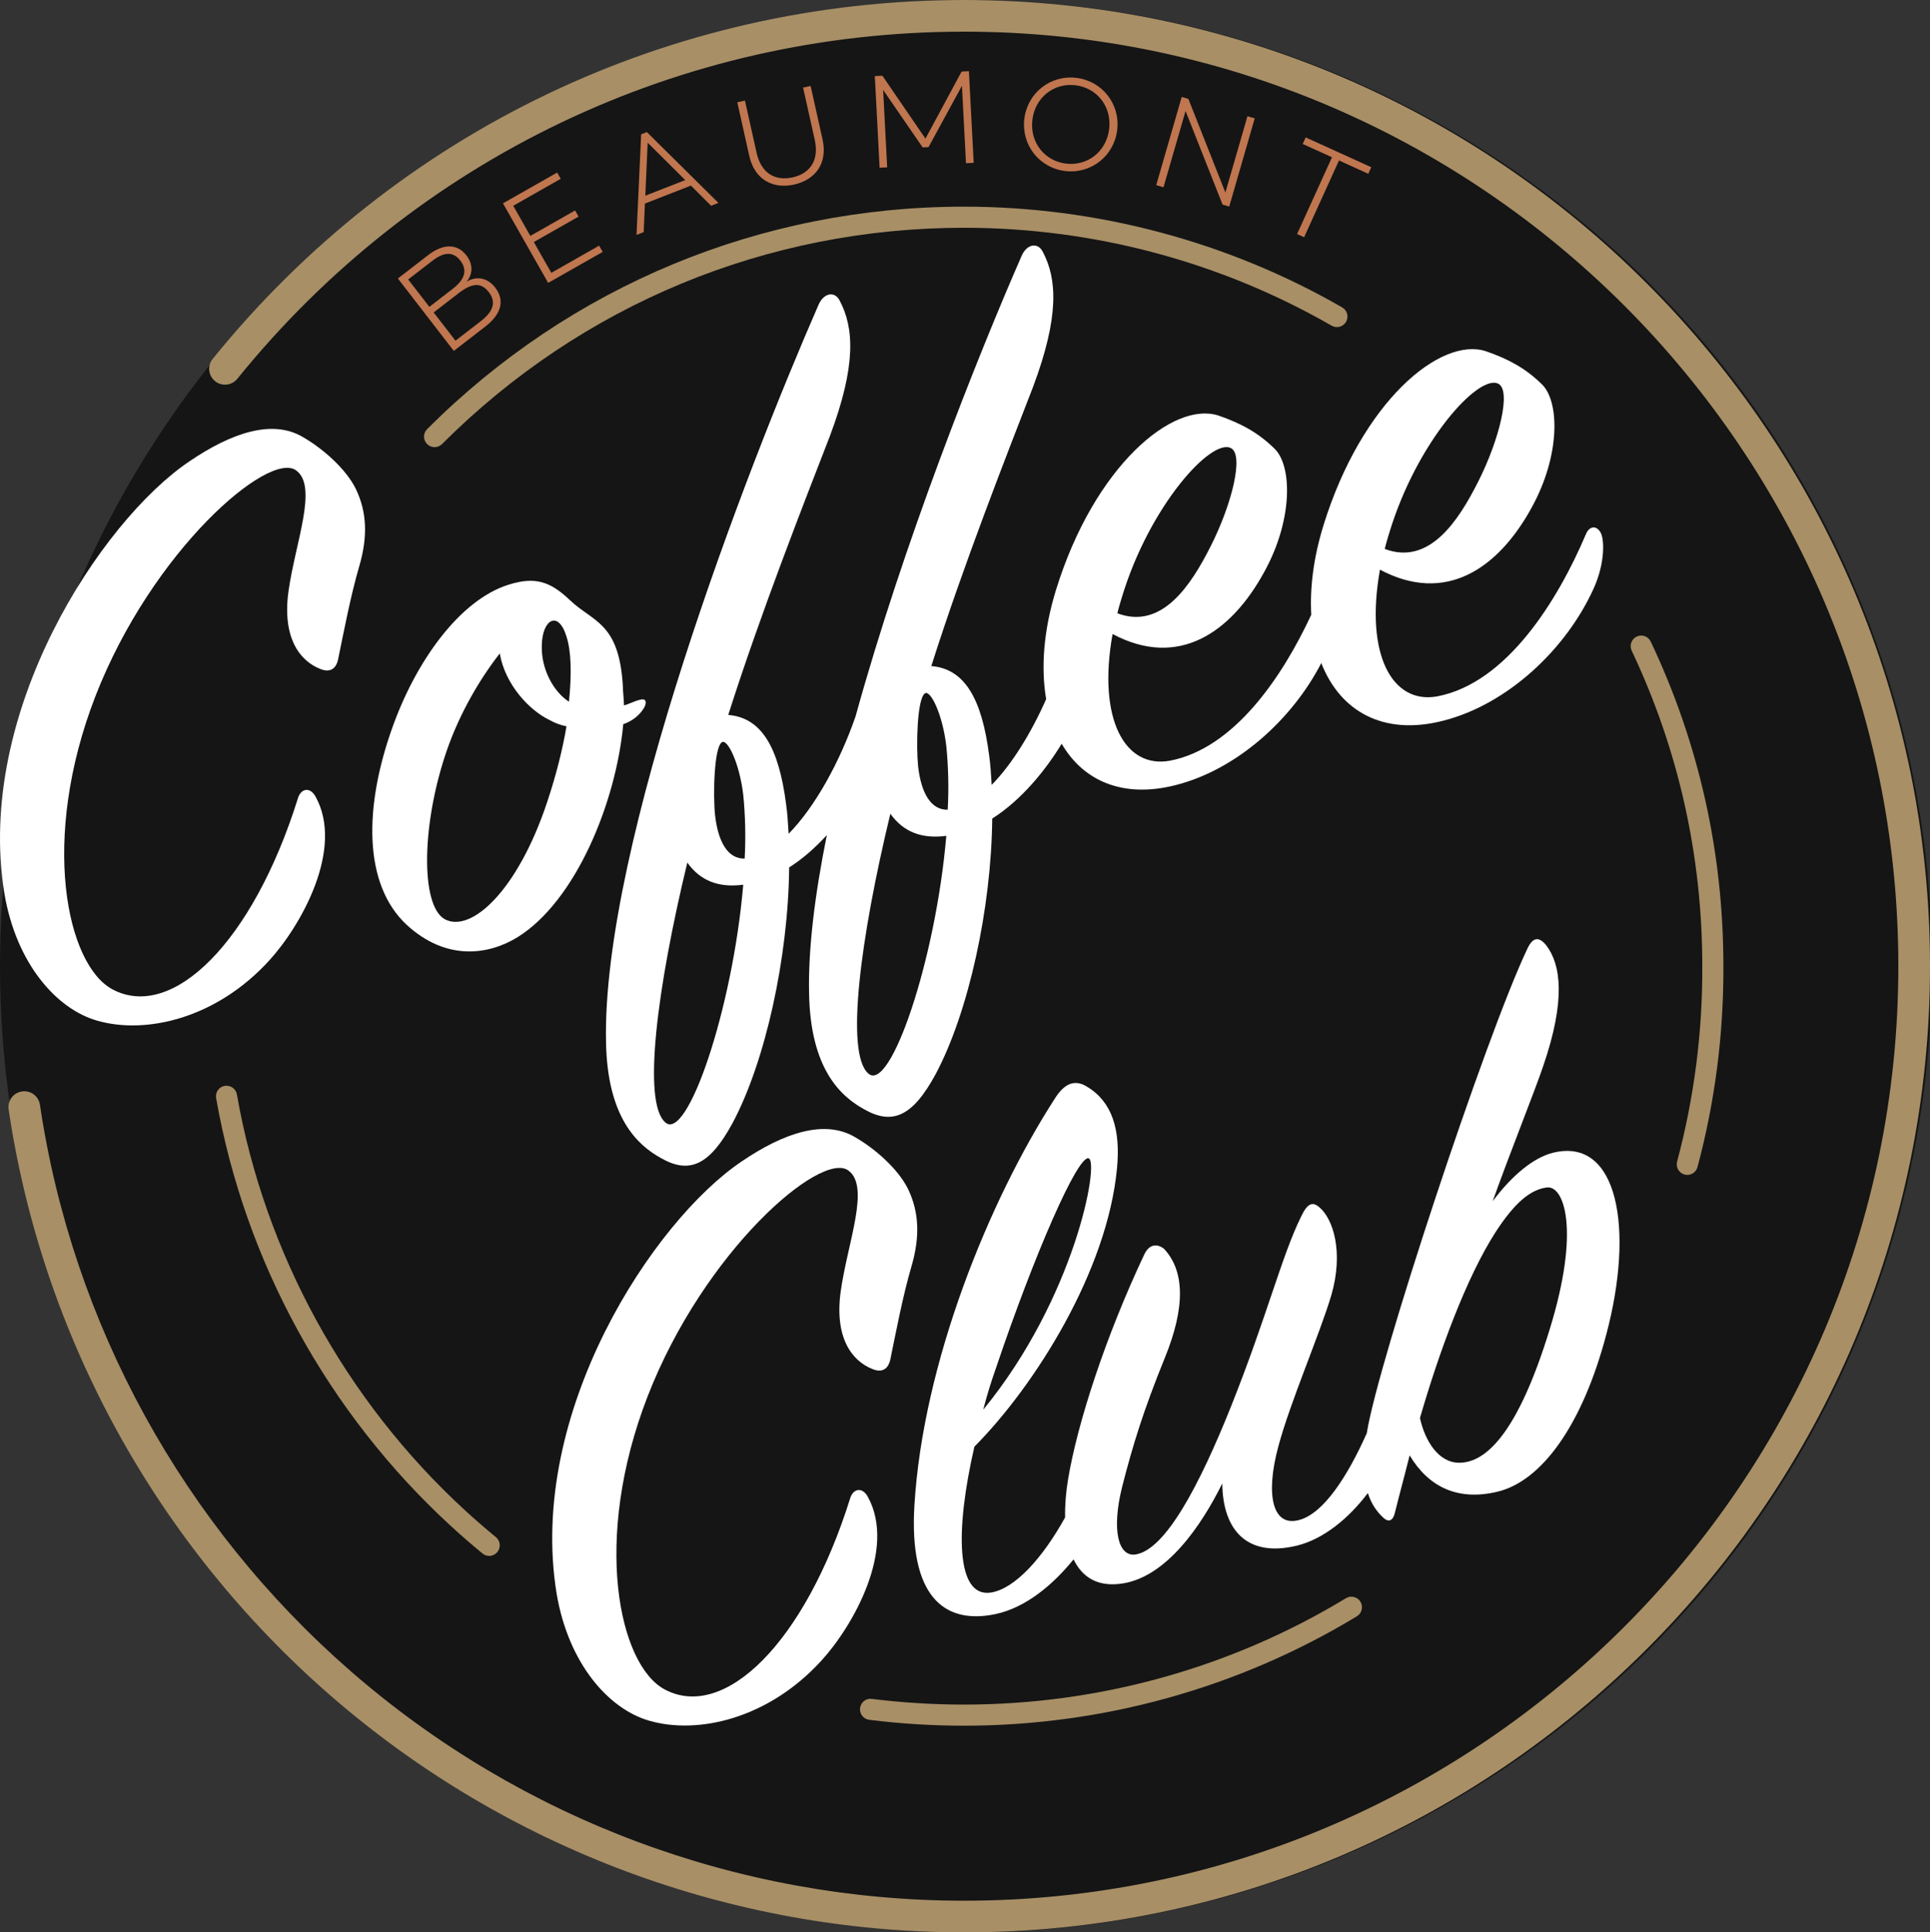 <?xml version="1.0" encoding="utf-8"?>
<!-- Generator: Adobe Illustrator 15.0.0, SVG Export Plug-In . SVG Version: 6.00 Build 0)  -->
<!DOCTYPE svg PUBLIC "-//W3C//DTD SVG 1.1//EN" "http://www.w3.org/Graphics/SVG/1.1/DTD/svg11.dtd">
<svg version="1.1" id="Layer_1" xmlns="http://www.w3.org/2000/svg" xmlns:xlink="http://www.w3.org/1999/xlink" x="0px" y="0px"
	 width="279.089px" height="279.367px" viewBox="0 0 279.089 279.367" enable-background="new 0 0 279.089 279.367"
	 xml:space="preserve">
<rect x="0" y="0" width="279.089" height="279.367" fill="#333333" stroke="none"/>
<circle fill="#151515" cx="139.683" cy="139.684" r="139.683"/>
<path fill="#A88F66" d="M139.404,279.367c-33.69,0-66.226-12.161-91.618-34.241c-25.139-21.862-41.668-51.956-46.54-84.733
	c-0.185-1.252,0.678-2.416,1.928-2.602c1.251-0.193,2.415,0.679,2.601,1.926c4.712,31.702,20.698,60.809,45.016,81.955
	c24.558,21.355,56.028,33.117,88.613,33.117c74.498,0,135.106-60.607,135.106-135.106c0-74.498-60.608-135.106-135.106-135.106
	c-40.981,0-79.285,18.294-105.089,50.189c-0.795,0.982-2.236,1.133-3.219,0.34c-0.983-0.794-1.135-2.237-0.34-3.219
	C57.433,18.912,97.034,0,139.404,0c77.021,0,139.686,62.661,139.686,139.683S216.427,279.367,139.404,279.367"/>
<path fill="#A88F66" d="M62.841,64.645c-0.391,0-0.781-0.149-1.079-0.447c-0.596-0.596-0.596-1.563,0-2.157
	C82.5,41.3,110.073,29.878,139.404,29.878c19.213,0,38.123,5.036,54.684,14.563c0.729,0.42,0.98,1.353,0.562,2.085
	c-0.423,0.73-1.354,0.979-2.085,0.562c-16.096-9.263-34.479-14.158-53.159-14.158c-28.515,0-55.323,11.105-75.484,31.267
	C63.622,64.495,63.232,64.645,62.841,64.645"/>
<path fill="#A88F66" d="M139.404,249.486c-4.578,0-9.191-0.284-13.709-0.848c-0.836-0.104-1.429-0.865-1.325-1.703
	c0.103-0.836,0.862-1.438,1.703-1.324c4.393,0.547,8.878,0.824,13.331,0.824c19.524,0,38.624-5.318,55.229-15.381
	c0.722-0.434,1.66-0.205,2.098,0.516s0.204,1.66-0.516,2.097C179.132,244.018,159.486,249.486,139.404,249.486"/>
<path fill="#C0764F" d="M61.949,36.855c2.064-1.594,4.125-1.705,5.488,0.059c1.063,1.377,0.89,2.822,0.02,3.829
	c1.424-0.908,3.054-0.591,4.15,0.83c1.467,1.899,0.833,3.892-1.44,5.648l-4.547,3.511l-8.083-10.47L61.949,36.855z M62.088,44.364
	l3.395-2.621c1.586-1.224,2.232-2.583,1.089-4.063c-1.062-1.376-2.414-1.24-4.06,0.03l-3.484,2.691L62.088,44.364z M65.865,49.255
	l3.679-2.841c1.779-1.373,2.251-2.741,1.132-4.192c-1.143-1.481-2.506-1.265-4.359,0.167l-3.605,2.783L65.865,49.255z"/>
<polygon fill="#C0764F" points="79.267,40.896 72.734,29.396 80.571,24.945 81.084,25.849 74.217,29.75 76.69,34.103 83.163,30.426 
	83.667,31.313 77.194,34.99 79.723,39.442 86.639,35.513 87.153,36.417 "/>
<path fill="#C0764F" d="M99.911,26.833l-6.654,2.598l-0.174,4.125l-1.038,0.405l0.67-14.543l0.827-0.323l10.348,10.241l-1.056,0.413
	L99.911,26.833z M93.319,28.291l5.773-2.255l-5.436-5.403L93.319,28.291z"/>
<path fill="#C0764F" d="M108.343,22.515l-1.725-7.727l1.106-0.246l1.683,7.541c0.663,2.97,2.683,4.125,5.21,3.561
	c2.526-0.564,3.862-2.468,3.199-5.438l-1.683-7.541l1.087-0.243l1.725,7.726c0.774,3.467-1.037,5.846-4.117,6.534
	C111.768,27.364,109.116,25.981,108.343,22.515"/>
<polygon fill="#C0764F" points="127.707,13.003 128.292,24.192 127.198,24.249 126.504,11.004 127.599,10.947 133.828,20.043 
	139.052,10.347 140.11,10.293 140.802,23.538 139.688,23.596 139.103,12.407 134.269,21.269 133.421,21.313 "/>
<path fill="#C0764F" d="M161.555,18.791c-0.448,3.752-3.767,6.381-7.519,5.934c-3.75-0.448-6.359-3.783-5.912-7.534
	c0.446-3.752,3.766-6.381,7.517-5.934C159.393,11.704,162.001,15.04,161.555,18.791 M160.391,18.652
	c0.387-3.245-1.763-5.955-4.877-6.326s-5.841,1.758-6.226,5.003c-0.39,3.245,1.762,5.955,4.875,6.326
	C157.277,24.026,160.005,21.898,160.391,18.652"/>
<polygon fill="#C0764F" points="171.845,14.297 177.198,27.831 180.388,16.807 181.441,17.112 177.753,29.86 176.791,29.582 
	171.437,16.048 168.248,27.072 167.195,26.767 170.882,14.019 "/>
<polygon fill="#C0764F" points="197.861,25.124 193.628,23.199 188.582,34.299 187.566,33.838 192.612,22.737 188.378,20.813 
	188.808,19.866 198.292,24.176 "/>
<path fill="#A88F66" d="M243.994,169.859c-0.132,0-0.265-0.018-0.396-0.053c-0.813-0.219-1.297-1.055-1.08-1.869
	c2.463-9.197,3.688-18.701,3.643-28.249c0-15.966-3.438-31.314-10.213-45.625c-0.359-0.762-0.033-1.672,0.729-2.033
	c0.759-0.361,1.673-0.034,2.031,0.727c6.969,14.723,10.504,30.51,10.504,46.924c0.047,9.809-1.213,19.583-3.744,29.044
	C245.283,169.409,244.666,169.859,243.994,169.859"/>
<path fill="#A88F66" d="M70.74,224.938c-0.34,0-0.682-0.113-0.967-0.347c-1.575-1.295-3.128-2.643-4.613-4.008
	c-17.735-16.287-29.778-38.244-33.908-61.828c-0.146-0.83,0.409-1.621,1.239-1.769c0.832-0.137,1.622,0.412,1.766,1.24
	c4.015,22.928,15.723,44.273,32.968,60.109c1.444,1.325,2.952,2.635,4.485,3.895c0.652,0.533,0.745,1.498,0.212,2.146
	C71.619,224.745,71.181,224.938,70.74,224.938"/>
<path fill="#FFFFFF" d="M43.742,63.155c-4.369-2.548-10.217-0.626-16.365,3.552c-12.762,8.598-31.026,36.257-26.739,62.478
	c1.713,10.128,7.537,16.696,13.404,18.37c7.044,2.033,17.213-0.285,24.879-8.685c4.534-4.946,10.923-16.124,6.702-23.721
	c-0.838-1.47-2.167-1.15-2.574,0.362c-6.512,20.72-18.117,32.124-26.783,27.524c-6.64-3.545-10.5-21.64-2.486-42.335
	c8.202-21.127,25.115-35.607,29.038-32.694c3.209,2.313-0.119,10.44-1.102,17.489c-0.916,6.648,1.573,10.035,4.622,11.228
	c1.593,0.645,2.331-0.303,2.551-1.384c0.809-3.923,1.802-9.176,3.057-13.461c1.256-4.288,1.118-7.853-0.491-11.194
	C50.041,67.81,46.741,64.877,43.742,63.155"/>
<path fill="#FFFFFF" d="M93.153,102.3c0.395-0.736,0.305-1.357-0.54-1.154c-0.968,0.233-1.657,0.654-2.381,0.829
	c-0.023-1.023-0.149-1.892-0.172-2.915c-0.567-9.118-4.316-9.117-7.652-12.299c-2.9-2.773-5.117-3.396-8.825-2.247
	c-7.18,2.241-13.509,11.22-16.881,20.771c-4.004,11.247-4.255,22.491,2.102,28.417c5.765,5.297,11.879,4.341,16.012,1.804
	c8.494-5.257,14.295-19.636,15.308-30.806C91.315,104.286,92.452,103.497,93.153,102.3 M79.122,115.958
	c-4.27,12.854-11.015,18.976-14.81,16.932c-3.536-1.977-3.373-13.841,0.339-24.505c1.856-5.331,4.767-10.273,7.619-13.916
	c0.784,4.568,4.311,8.219,7.135,9.596c0.815,0.447,1.611,0.769,2.512,0.938C81.38,108.218,80.433,112.045,79.122,115.958
	 M82.278,101.446c-2.202-1.397-4.051-4.681-3.931-8.18c0.084-3.748,2.394-5.075,3.57-1.244
	C82.603,94.169,82.688,97.363,82.278,101.446"/>
<path fill="#FFFFFF" d="M95.551,167.409c4.091,2.356,7.041,1.133,10.396-5.072c4.723-8.849,8.048-23.917,8.17-36.929
	c1.998-1.264,3.828-2.907,5.449-4.676c-1.72,8.519-2.71,16.373-2.569,22.879c0.195,10.878,4.52,14.851,7.916,16.732
	c4.092,2.358,7.042,1.133,10.396-5.07c4.724-8.85,8.05-23.918,8.172-36.93c4.257-2.696,7.785-7.089,10.042-10.822
	c3.104,5.348,8.832,7.952,16.514,5.975c8.767-2.229,16.805-9.439,21.027-17.637c2.693,6.902,8.9,10.584,17.639,8.335
	c9.289-2.363,17.768-10.317,21.748-19.114c1.707-3.753,1.568-7.32,0.94-8.197c-0.646-1.002-1.61-0.769-2.071,0.37
	c-4.012,9.449-11.398,21.51-21.498,23.425c-6.457,1.168-10.488-5.961-8.271-18.32c9.479,5.046,17.108-0.131,21.954-9.009
	c4.16-7.557,4.033-15.368,1.428-17.826c-2.328-2.267-4.771-3.608-8.063-4.745c-6.561-2.149-17.953,7.276-23.496,25.192
	c-1.43,4.63-1.98,9.01-1.756,12.9c-4.184,9.003-11.17,19.348-20.463,21.11c-6.457,1.168-10.488-5.96-8.271-18.319
	c9.479,5.046,17.108-0.132,21.954-9.01c4.16-7.557,4.033-15.368,1.428-17.825c-2.328-2.268-4.771-3.609-8.063-4.746
	c-6.561-2.148-17.953,7.276-23.496,25.192c-1.799,5.823-2.209,11.252-1.426,15.802c-2.179,4.924-4.972,9.447-7.879,12.402
	c-0.096-1.519-0.17-2.915-0.367-4.283c-1.063-8.227-3.558-12.511-8.363-12.898C139.313,81.683,145.625,65.639,149.36,56
	c3.886-10.32,3.478-15.748,1.418-19.623c-0.7-1.375-2.286-1.121-3.041,0.603c-6.518,14.895-17.125,41.654-24.021,66.596
	c-2.281,6.607-5.884,13.112-9.676,16.965c-0.094-1.519-0.169-2.915-0.366-4.282c-1.064-8.228-3.558-12.512-8.365-12.899
	c4.642-14.613,10.953-30.657,14.688-40.296c3.887-10.319,3.476-15.748,1.417-19.622c-0.698-1.375-2.286-1.121-3.039,0.601
	c-10.436,23.849-31.358,78.115-30.741,106.631C87.829,161.555,92.155,165.525,95.551,167.409 M200.903,77.02
	c3.978-13.167,12.931-23.035,15.772-21.533c1.887,0.96,0.162,8.059-2.951,14.207c-2.821,5.563-7.005,12.097-13.48,9.671
	C200.394,78.686,200.649,77.853,200.903,77.02 M162.237,86.322c3.978-13.167,12.931-23.034,15.772-21.532
	c1.887,0.96,0.162,8.058-2.951,14.206c-2.821,5.564-7.005,12.097-13.48,9.671C161.728,87.988,161.983,87.155,162.237,86.322
	 M133.743,100.248c0.791-0.576,2.556,2.983,3.099,7.609c0.29,2.887,0.377,6.08,0.203,9.206c-2.368,0.057-3.831-2.291-4.284-6.295
	C132.469,107.881,132.605,101.035,133.743,100.248 M136.841,120.84c-1.531,17.979-8.118,37.303-11.298,34.34
	c-3.299-2.934-1.172-19.385,3.208-37.536C130.633,120.277,133.282,121.311,136.841,120.84 M104.38,107.313
	c0.792-0.576,2.556,2.983,3.099,7.609c0.29,2.888,0.377,6.08,0.203,9.206c-2.368,0.057-3.831-2.291-4.284-6.295
	C103.105,114.945,103.243,108.099,104.38,107.313 M99.388,124.709c1.882,2.632,4.53,3.666,8.09,3.195
	c-1.53,17.979-8.118,37.303-11.298,34.34C92.882,159.313,95.008,142.859,99.388,124.709"/>
<path fill="#FFFFFF" d="M224.623,166.641c-2.86,0.688-6.013,3.319-8.777,7.029c2.514-7.045,6.119-15.988,7.313-19.557
	c3.287-9.571,2.551-14.663,0.444-17.434c-1.11-1.373-1.989-1.162-2.769,0.548c-6.026,12.69-21.556,59.748-23.17,69.854
	c-0.006,0.04-0.011,0.076-0.018,0.116c-2.816,6.312-6.225,11.514-9.663,12.517c-3.931,1.181-5.058-3.467-3.127-10.604
	c1.699-6.379,5.978-16.189,7.662-21.864c1.826-6.294,0.228-11.062-1.72-12.7c-1.043-0.92-1.78-0.508-2.652,1.34
	c-2.818,5.713-4.885,14.289-10.152,27.499c-4.521,11.274-9.432,20.651-13.771,21.345c-2.564,0.383-3.482-3.61-1.971-9.713
	c1.526-5.985,3.072-11.043,6.182-18.697c3.031-7.402,2.848-12.629-0.113-15.779c-1.029-0.807-2.144-0.654-2.846,0.802
	c-5.667,12.019-9.68,24.458-11.023,32.509c-0.312,1.869-0.465,3.75-0.432,5.525c-3.21,5.802-7.236,10.326-10.756,10.865
	c-5.018,0.738-5.162-8.944-2.361-21.094c8.848-8.92,19.215-25.465,20.618-40.203c0.552-5.637-0.712-9.663-4.327-11.838
	c-1.755-1.101-3.264-0.502-4.652,1.705c-9.494,14.694-19.084,38.194-20.314,58.863c-0.766,12.829,4.09,17.281,11.718,15.68
	c4.47-0.955,8.384-4.326,11.3-7.912c1.243,2.578,3.506,4.078,7.191,3.464c6.229-1.029,11.229-8.203,14.313-14.448
	c0.065,6.773,3.599,10.727,10.75,9.005c3.83-0.921,7.479-3.884,10.301-7.61c0.509,1.616,1.318,2.701,2.214,3.547
	c0.791,0.746,1.435,0.475,1.711-0.764c0.647-2.613,1.467-5.621,2.116-8.234c2.697,4.502,6.881,6.656,12.714,5.252
	c6.384-1.535,12.276-9.627,15.731-22.752C236.347,177.636,233.979,164.391,224.623,166.641 M144.039,197.736
	c5.502-16.313,11.834-30.831,13.396-30.271c1.562,0.563-1.99,20.149-15.254,36.339C142.689,201.809,143.31,199.785,144.039,197.736
	 M224.096,192.175c-4.489,14.661-9.06,19.274-13.044,19.295c-3.068,0.037-5.021-3.239-5.717-6.469
	c2.813-9.692,6.74-20.354,10.928-26.865c2.793-4.302,5.035-6.129,7.379-6.459C226.207,171.295,228.523,177.879,224.096,192.175"/>
<path fill="#FFFFFF" d="M131.309,171.898c-1.414-2.873-4.714-5.807-7.713-7.526c-4.369-2.549-10.218-0.627-16.366,3.551
	c-12.761,8.599-31.025,36.259-26.739,62.479c1.714,10.128,7.537,16.697,13.404,18.369c7.045,2.033,17.213-0.285,24.879-8.685
	c4.535-4.946,10.923-16.124,6.702-23.721c-0.837-1.472-2.166-1.15-2.573,0.36c-6.512,20.719-18.117,32.125-26.783,27.523
	c-6.64-3.544-10.5-21.639-2.487-42.334c8.203-21.127,25.115-35.607,29.039-32.695c3.208,2.313-0.12,10.439-1.103,17.49
	c-0.916,6.646,1.573,10.033,4.623,11.229c1.593,0.646,2.33-0.305,2.551-1.386c0.809-3.923,1.801-9.175,3.056-13.461
	C133.056,178.807,132.917,175.241,131.309,171.898"/>
</svg>
